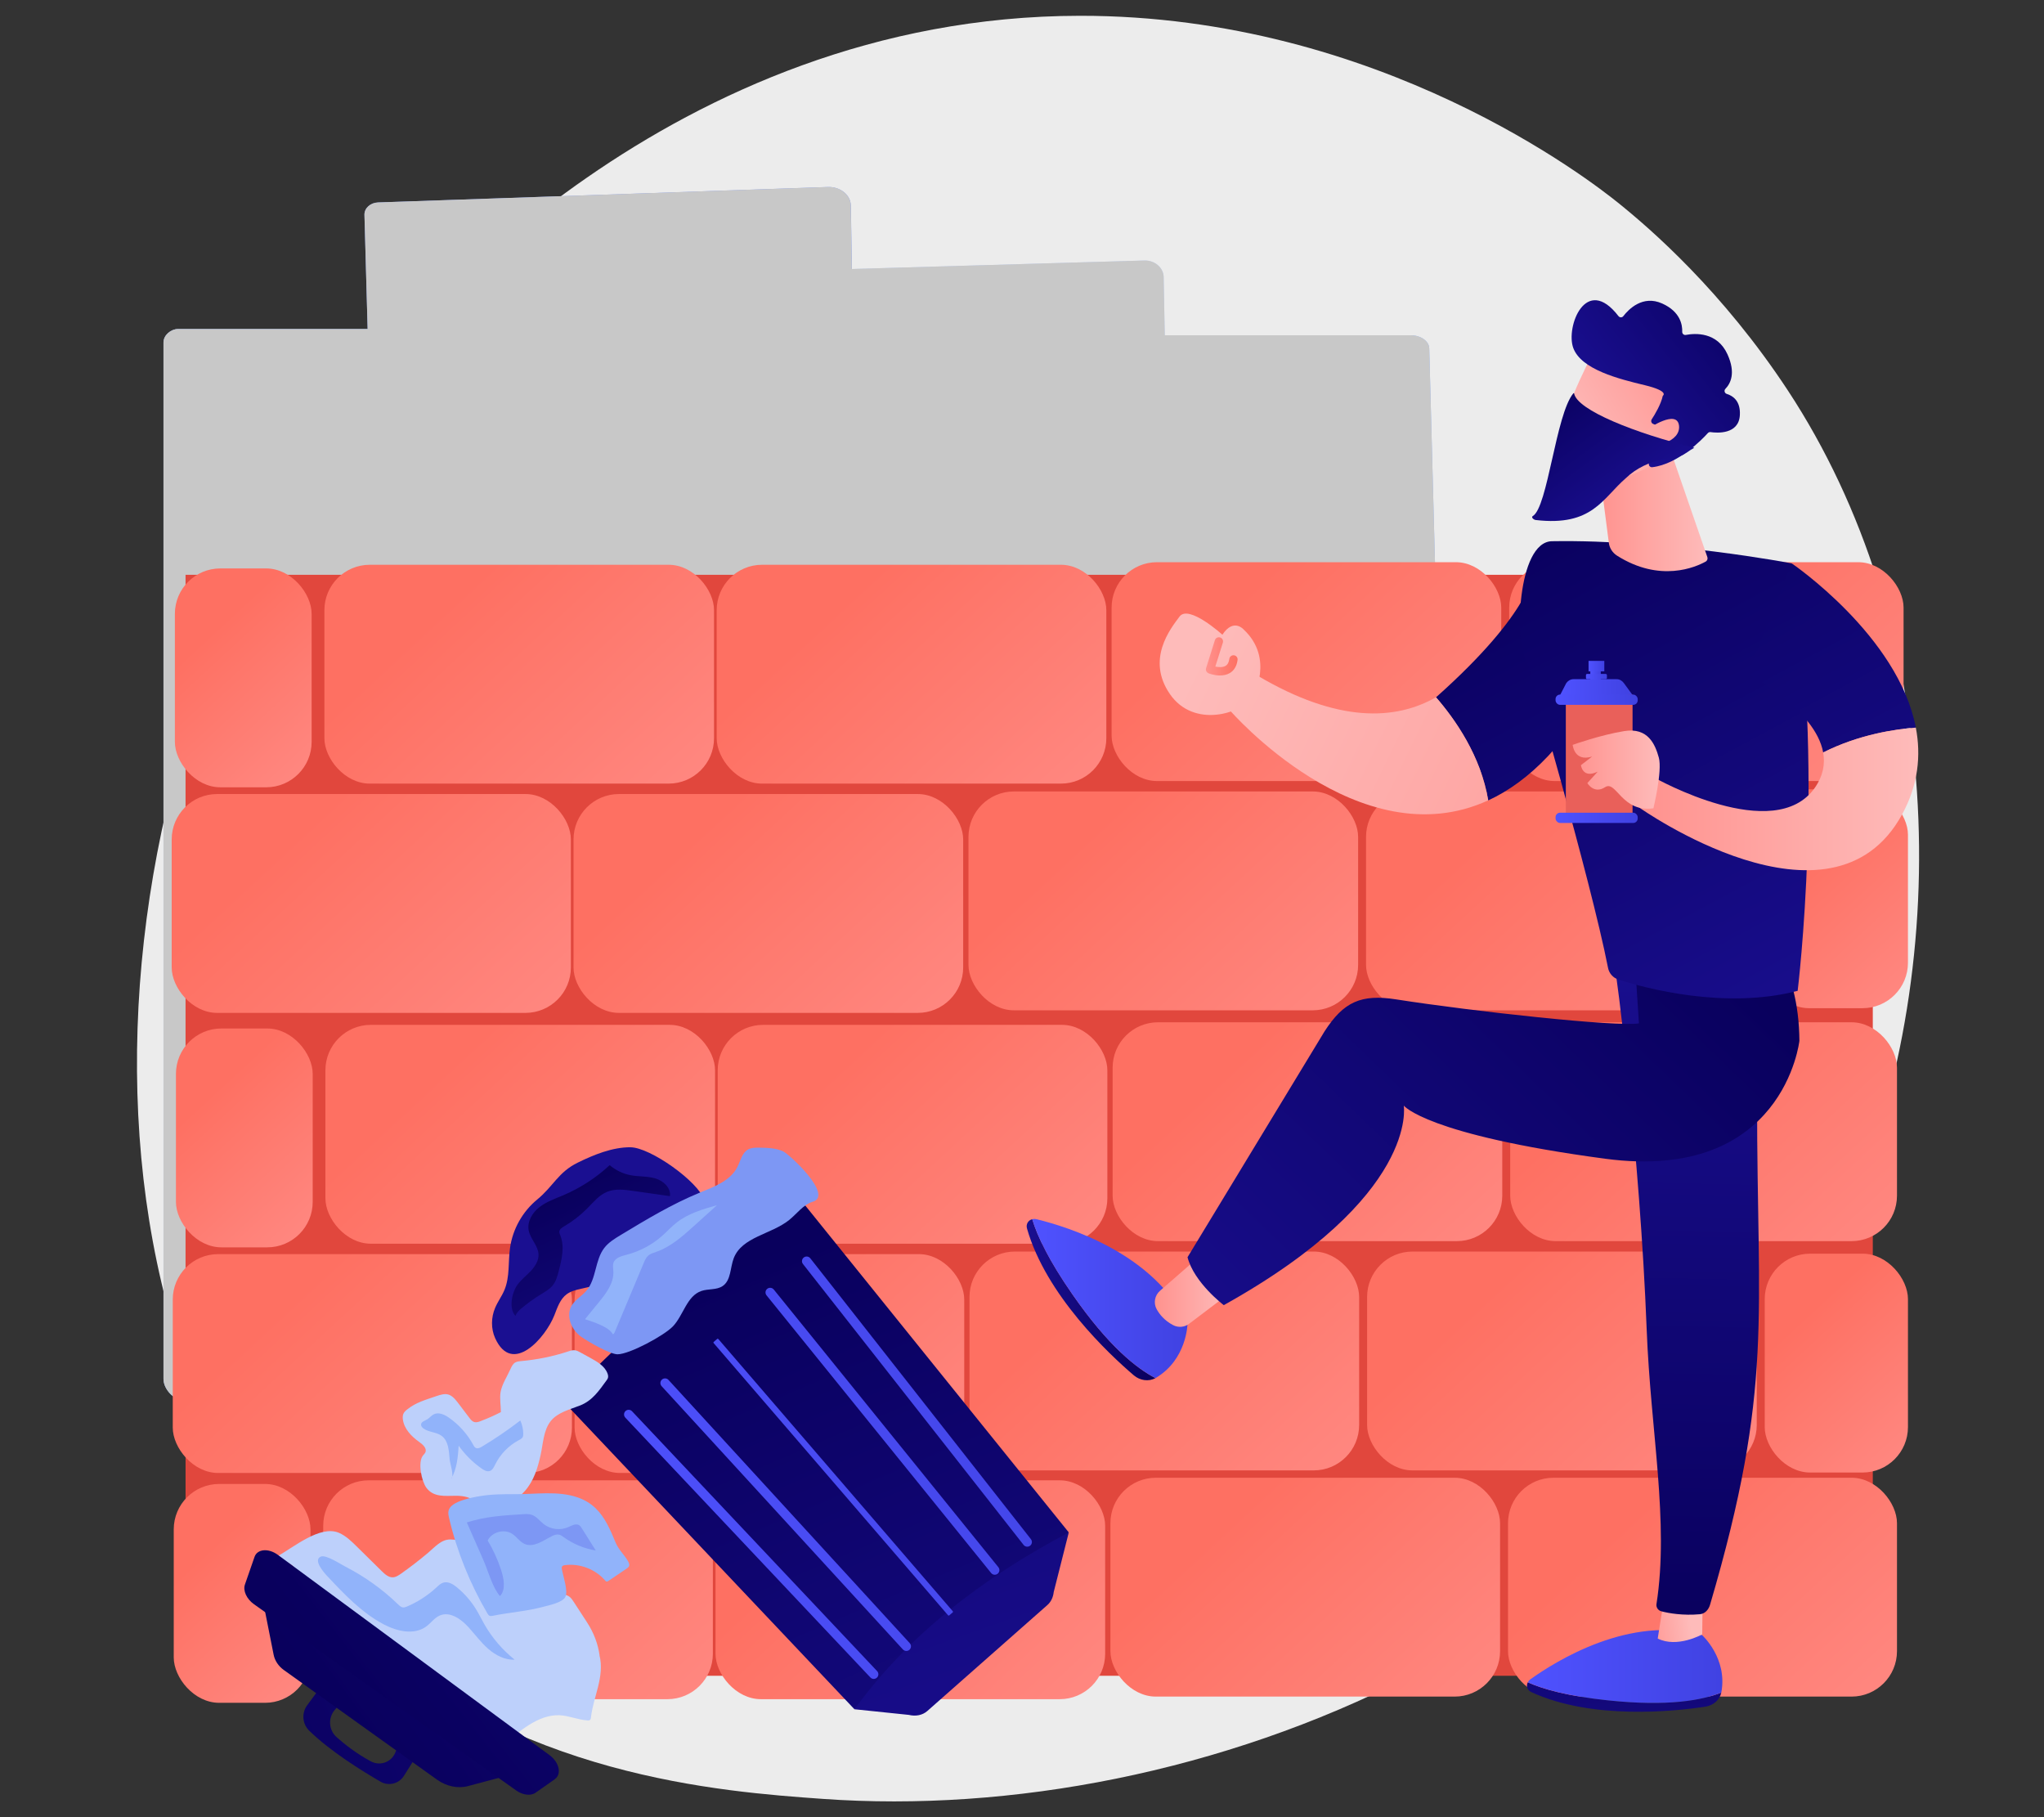 <?xml version="1.0" encoding="UTF-8"?>
<svg xmlns="http://www.w3.org/2000/svg" xmlns:xlink="http://www.w3.org/1999/xlink" viewBox="0 0 540 480">
  <rect x="0" y="0" width="540" height="480" fill="#333333" stroke="none"/>
  <defs>
    <style>
      .cls-1 {
        fill: url(#linear-gradient-38);
      }

      .cls-1, .cls-2, .cls-3, .cls-4, .cls-5, .cls-6, .cls-7, .cls-8, .cls-9, .cls-10, .cls-11, .cls-12, .cls-13, .cls-14, .cls-15, .cls-16, .cls-17, .cls-18, .cls-19, .cls-20, .cls-21, .cls-22, .cls-23, .cls-24, .cls-25, .cls-26, .cls-27, .cls-28, .cls-29, .cls-30, .cls-31, .cls-32, .cls-33, .cls-34, .cls-35, .cls-36, .cls-37, .cls-38, .cls-39, .cls-40, .cls-41, .cls-42, .cls-43, .cls-44, .cls-45, .cls-46, .cls-47, .cls-48, .cls-49, .cls-50, .cls-51, .cls-52, .cls-53, .cls-54, .cls-55, .cls-56, .cls-57, .cls-58, .cls-59, .cls-60, .cls-61, .cls-62, .cls-63, .cls-64, .cls-65, .cls-66, .cls-67, .cls-68, .cls-69, .cls-70, .cls-71, .cls-72, .cls-73 {
        stroke-width: 0px;
      }

      .cls-2 {
        fill: url(#linear-gradient-12);
      }

      .cls-3 {
        fill: url(#linear-gradient-17);
      }

      .cls-4 {
        fill: url(#linear-gradient-19);
      }

      .cls-5 {
        fill: url(#linear-gradient-33);
      }

      .cls-6 {
        fill: url(#linear-gradient);
      }

      .cls-7 {
        fill: url(#linear-gradient-62);
      }

      .cls-8 {
        fill: url(#linear-gradient-57);
      }

      .cls-9 {
        fill: url(#linear-gradient-21);
      }

      .cls-10 {
        fill: url(#linear-gradient-6);
      }

      .cls-11 {
        fill: #7d97f4;
      }

      .cls-12 {
        fill: #bdd0fb;
      }

      .cls-13 {
        fill: #ececec;
      }

      .cls-74 {
        opacity: .52;
      }

      .cls-75 {
        isolation: isolate;
      }

      .cls-14 {
        fill: url(#linear-gradient-42);
      }

      .cls-15 {
        fill: url(#linear-gradient-15);
      }

      .cls-16 {
        fill: url(#linear-gradient-11);
      }

      .cls-17 {
        fill: #fff;
        mix-blend-mode: overlay;
      }

      .cls-18 {
        fill: url(#linear-gradient-5);
      }

      .cls-19 {
        fill: none;
      }

      .cls-20 {
        fill: url(#linear-gradient-31);
      }

      .cls-21 {
        fill: url(#linear-gradient-58);
      }

      .cls-22 {
        fill: url(#linear-gradient-63);
      }

      .cls-23 {
        fill: url(#linear-gradient-34);
      }

      .cls-24 {
        fill: url(#linear-gradient-41);
      }

      .cls-25 {
        fill: url(#linear-gradient-40);
      }

      .cls-26 {
        fill: url(#linear-gradient-66);
      }

      .cls-27 {
        fill: url(#linear-gradient-13);
      }

      .cls-28 {
        fill: url(#linear-gradient-23);
      }

      .cls-76 {
        opacity: .45;
      }

      .cls-29 {
        fill: url(#linear-gradient-25);
      }

      .cls-30 {
        fill: url(#linear-gradient-43);
      }

      .cls-31 {
        fill: url(#linear-gradient-16);
      }

      .cls-32 {
        fill: url(#linear-gradient-22);
      }

      .cls-33 {
        fill: url(#linear-gradient-54);
      }

      .cls-34 {
        fill: url(#linear-gradient-55);
      }

      .cls-35 {
        fill: url(#linear-gradient-35);
      }

      .cls-36 {
        fill: url(#linear-gradient-50);
      }

      .cls-37 {
        fill: url(#linear-gradient-32);
      }

      .cls-38 {
        fill: url(#linear-gradient-60);
      }

      .cls-39 {
        fill: url(#linear-gradient-59);
      }

      .cls-40 {
        fill: url(#linear-gradient-20);
      }

      .cls-41 {
        fill: url(#linear-gradient-14);
      }

      .cls-42 {
        fill: url(#linear-gradient-2);
      }

      .cls-43 {
        fill: url(#linear-gradient-52);
      }

      .cls-44 {
        fill: url(#linear-gradient-45);
      }

      .cls-45 {
        fill: url(#linear-gradient-7);
      }

      .cls-46 {
        fill: url(#linear-gradient-39);
      }

      .cls-47 {
        fill: url(#linear-gradient-3);
      }

      .cls-48 {
        fill: url(#linear-gradient-9);
      }

      .cls-49 {
        fill: url(#linear-gradient-27);
      }

      .cls-50 {
        fill: url(#linear-gradient-53);
      }

      .cls-51 {
        fill: url(#linear-gradient-65);
      }

      .cls-52 {
        fill: url(#linear-gradient-36);
      }

      .cls-53 {
        fill: url(#linear-gradient-48);
      }

      .cls-54 {
        fill: url(#linear-gradient-49);
      }

      .cls-55 {
        fill: url(#linear-gradient-8);
      }

      .cls-56 {
        fill: url(#linear-gradient-47);
      }

      .cls-57 {
        fill: url(#linear-gradient-24);
      }

      .cls-58 {
        fill: url(#linear-gradient-26);
      }

      .cls-59 {
        fill: url(#linear-gradient-61);
      }

      .cls-60 {
        fill: url(#linear-gradient-18);
      }

      .cls-61 {
        fill: #c8c8c8;
        mix-blend-mode: color;
      }

      .cls-62 {
        fill: url(#linear-gradient-51);
      }

      .cls-63 {
        fill: url(#linear-gradient-30);
      }

      .cls-64 {
        fill: url(#linear-gradient-44);
      }

      .cls-65 {
        fill: url(#linear-gradient-29);
      }

      .cls-66 {
        fill: url(#linear-gradient-46);
      }

      .cls-67 {
        fill: url(#linear-gradient-64);
      }

      .cls-68 {
        fill: #91b3fa;
      }

      .cls-69 {
        fill: url(#linear-gradient-28);
      }

      .cls-70 {
        fill: url(#linear-gradient-56);
      }

      .cls-71 {
        fill: url(#linear-gradient-10);
      }

      .cls-72 {
        fill: url(#linear-gradient-4);
      }

      .cls-73 {
        fill: url(#linear-gradient-37);
      }
    </style>
    <linearGradient id="linear-gradient" x1="273.82" y1="68.08" x2="274.39" y2=".55" gradientUnits="userSpaceOnUse">
      <stop offset="0" stop-color="#e1473d"/>
      <stop offset="1" stop-color="#e9605a"/>
    </linearGradient>
    <linearGradient id="linear-gradient-2" x1="160.37" y1="427.09" x2="80.32" y2="340.69" gradientUnits="userSpaceOnUse">
      <stop offset="0" stop-color="#ff928e"/>
      <stop offset="1" stop-color="#fe7062"/>
    </linearGradient>
    <linearGradient id="linear-gradient-3" x1="264.25" y1="425.99" x2="185.51" y2="341.01" xlink:href="#linear-gradient-2"/>
    <linearGradient id="linear-gradient-4" x1="368.58" y1="425.31" x2="289.85" y2="340.33" xlink:href="#linear-gradient-2"/>
    <linearGradient id="linear-gradient-5" x1="473.62" y1="425.31" x2="394.89" y2="340.33" xlink:href="#linear-gradient-2"/>
    <linearGradient id="linear-gradient-6" x1="519.78" y1="397.44" x2="475.06" y2="349.17" xlink:href="#linear-gradient-2"/>
    <linearGradient id="linear-gradient-7" x1="198.42" y1="365.43" x2="119.69" y2="280.45" xlink:href="#linear-gradient-2"/>
    <linearGradient id="linear-gradient-8" x1="302.06" y1="365.43" x2="223.33" y2="280.45" xlink:href="#linear-gradient-2"/>
    <linearGradient id="linear-gradient-9" x1="406.39" y1="364.75" x2="327.66" y2="279.77" xlink:href="#linear-gradient-2"/>
    <linearGradient id="linear-gradient-10" x1="510.74" y1="364.42" x2="432.41" y2="279.87" xlink:href="#linear-gradient-2"/>
    <linearGradient id="linear-gradient-11" x1="98.49" y1="337.22" x2="54.66" y2="289.91" xlink:href="#linear-gradient-2"/>
    <linearGradient id="linear-gradient-12" x1="197.84" y1="485.74" x2="119.11" y2="400.76" xlink:href="#linear-gradient-2"/>
    <linearGradient id="linear-gradient-13" x1="301.48" y1="485.74" x2="222.75" y2="400.76" xlink:href="#linear-gradient-2"/>
    <linearGradient id="linear-gradient-14" x1="405.81" y1="485.06" x2="327.08" y2="400.08" xlink:href="#linear-gradient-2"/>
    <linearGradient id="linear-gradient-15" x1="510.68" y1="484.98" x2="432.05" y2="400.1" xlink:href="#linear-gradient-2"/>
    <linearGradient id="linear-gradient-16" x1="97.91" y1="457.52" x2="54.08" y2="410.22" xlink:href="#linear-gradient-2"/>
    <linearGradient id="linear-gradient-17" x1="160.1" y1="305.57" x2="80.05" y2="219.16" xlink:href="#linear-gradient-2"/>
    <linearGradient id="linear-gradient-18" x1="263.97" y1="304.46" x2="185.24" y2="219.48" xlink:href="#linear-gradient-2"/>
    <linearGradient id="linear-gradient-19" x1="368.31" y1="303.78" x2="289.57" y2="218.8" xlink:href="#linear-gradient-2"/>
    <linearGradient id="linear-gradient-20" x1="473.35" y1="303.78" x2="394.61" y2="218.8" xlink:href="#linear-gradient-2"/>
    <linearGradient id="linear-gradient-21" x1="519.75" y1="274.9" x2="474.89" y2="226.48" xlink:href="#linear-gradient-2"/>
    <linearGradient id="linear-gradient-22" x1="198.15" y1="243.91" x2="119.42" y2="158.92" xlink:href="#linear-gradient-2"/>
    <linearGradient id="linear-gradient-23" x1="301.79" y1="243.91" x2="223.05" y2="158.92" xlink:href="#linear-gradient-2"/>
    <linearGradient id="linear-gradient-24" x1="406.12" y1="243.23" x2="327.39" y2="158.24" xlink:href="#linear-gradient-2"/>
    <linearGradient id="linear-gradient-25" x1="512.29" y1="243.77" x2="432.9" y2="158.09" xlink:href="#linear-gradient-2"/>
    <linearGradient id="linear-gradient-26" x1="98.22" y1="215.69" x2="54.39" y2="168.38" xlink:href="#linear-gradient-2"/>
    <linearGradient id="linear-gradient-27" x1="429.38" y1="366.1" x2="428.81" y2="514.21" gradientUnits="userSpaceOnUse">
      <stop offset="0" stop-color="#09005d"/>
      <stop offset="1" stop-color="#1a0f91"/>
    </linearGradient>
    <linearGradient id="linear-gradient-28" x1="403.62" y1="440.19" x2="455.02" y2="440.19" gradientUnits="userSpaceOnUse">
      <stop offset="0" stop-color="#4f52ff"/>
      <stop offset="1" stop-color="#4042e2"/>
    </linearGradient>
    <linearGradient id="linear-gradient-29" x1="-3813.44" y1="798.91" x2="-3802.02" y2="798.91" gradientTransform="translate(-3966.19 171.46) rotate(172.91) scale(1.14 -1)" gradientUnits="userSpaceOnUse">
      <stop offset="0" stop-color="#febbba"/>
      <stop offset="1" stop-color="#ff928e"/>
    </linearGradient>
    <linearGradient id="linear-gradient-30" x1="445.43" y1="431.95" x2="449.4" y2="243.55" xlink:href="#linear-gradient-27"/>
    <linearGradient id="linear-gradient-31" x1="-3390.94" y1="343.32" x2="-3356.91" y2="343.32" gradientTransform="translate(-3085.69) rotate(-180) scale(1 -1)" xlink:href="#linear-gradient-27"/>
    <linearGradient id="linear-gradient-32" x1="272.7" y1="343" x2="313.72" y2="343" xlink:href="#linear-gradient-28"/>
    <linearGradient id="linear-gradient-33" x1="-3410.29" y1="341.81" x2="-3390.78" y2="341.81" gradientTransform="translate(-3085.69) rotate(-180) scale(1 -1)" xlink:href="#linear-gradient-29"/>
    <linearGradient id="linear-gradient-34" x1="445.4" y1="244.31" x2="311.48" y2="382.78" xlink:href="#linear-gradient-27"/>
    <linearGradient id="linear-gradient-35" x1="-3470.3" y1="149.54" x2="-3541" y2="280.93" gradientTransform="translate(-3085.69) rotate(-180) scale(1 -1)" xlink:href="#linear-gradient-27"/>
    <linearGradient id="linear-gradient-36" x1="-3402.34" y1="172.68" x2="-3558.32" y2="248.24" gradientTransform="translate(-3085.69) rotate(-180) scale(1 -1)" xlink:href="#linear-gradient-29"/>
    <linearGradient id="linear-gradient-37" x1="-3401.6" y1="174.21" x2="-3557.58" y2="249.77" gradientTransform="translate(-3085.69) rotate(-180) scale(1 -1)" xlink:href="#linear-gradient-29"/>
    <linearGradient id="linear-gradient-38" x1="318.57" y1="173.38" x2="326.96" y2="173.38" xlink:href="#linear-gradient-2"/>
    <linearGradient id="linear-gradient-39" x1="-3495.92" y1="130.21" x2="-3573.88" y2="275.09" gradientTransform="translate(-3085.69) rotate(-180) scale(1 -1)" xlink:href="#linear-gradient-27"/>
    <linearGradient id="linear-gradient-40" x1="-3530.11" y1="109.51" x2="-3609.15" y2="256.4" gradientTransform="translate(-3085.69) rotate(-180) scale(1 -1)" xlink:href="#linear-gradient-27"/>
    <linearGradient id="linear-gradient-41" x1="-3592.47" y1="211.04" x2="-3518.69" y2="211.04" gradientTransform="translate(-3085.69) rotate(-180) scale(1 -1)" xlink:href="#linear-gradient-29"/>
    <linearGradient id="linear-gradient-42" x1="-3536.81" y1="135.14" x2="-3507.64" y2="135.14" gradientTransform="translate(-3085.69) rotate(-180) scale(1 -1)" xlink:href="#linear-gradient-29"/>
    <linearGradient id="linear-gradient-43" x1="-7745.86" y1="-4340.8" x2="-7756.76" y2="-4376.75" gradientTransform="translate(-8253.94 -1803.15) rotate(-138.25) scale(1 -1)" xlink:href="#linear-gradient-29"/>
    <linearGradient id="linear-gradient-44" x1="-7755.7" y1="-4403.44" x2="-7746.58" y2="-4351.43" gradientTransform="translate(-8253.94 -1803.15) rotate(-138.25) scale(1 -1)" xlink:href="#linear-gradient-27"/>
    <linearGradient id="linear-gradient-45" x1="-7757.01" y1="-4340.97" x2="-7766.81" y2="-4373.32" gradientTransform="translate(-8253.94 -1803.15) rotate(-138.25) scale(1 -1)" xlink:href="#linear-gradient-29"/>
    <linearGradient id="linear-gradient-46" x1="476.38" y1="138.16" x2="456.51" y2="160.86" xlink:href="#linear-gradient"/>
    <linearGradient id="linear-gradient-47" x1="420.14" y1="178.7" x2="422.91" y2="178.7" xlink:href="#linear-gradient-28"/>
    <linearGradient id="linear-gradient-48" x1="411.79" y1="181.85" x2="431.27" y2="181.85" xlink:href="#linear-gradient-28"/>
    <linearGradient id="linear-gradient-49" x1="410.96" y1="184.82" x2="432.66" y2="184.82" xlink:href="#linear-gradient-28"/>
    <linearGradient id="linear-gradient-50" x1="419.68" y1="175.95" x2="423.84" y2="175.95" xlink:href="#linear-gradient-28"/>
    <linearGradient id="linear-gradient-51" x1="418.99" y1="178.7" x2="424.53" y2="178.7" xlink:href="#linear-gradient-28"/>
    <linearGradient id="linear-gradient-52" x1="410.96" y1="216.02" x2="432.66" y2="216.02" xlink:href="#linear-gradient-28"/>
    <linearGradient id="linear-gradient-53" x1="-3524.17" y1="203.3" x2="-3501.18" y2="203.3" gradientTransform="translate(-3085.69) rotate(-180) scale(1 -1)" xlink:href="#linear-gradient-29"/>
    <linearGradient id="linear-gradient-54" x1="-3493.56" y1="102.64" x2="-3517.31" y2="134.83" gradientTransform="translate(-3085.69) rotate(-180) scale(1 -1)" xlink:href="#linear-gradient-27"/>
    <linearGradient id="linear-gradient-55" x1="163.36" y1="190.46" x2="160.53" y2="269.91" xlink:href="#linear-gradient-27"/>
    <linearGradient id="linear-gradient-56" x1="6892.38" y1="2513.55" x2="6831.72" y2="2730.01" gradientTransform="translate(-6751.3 2702.7) rotate(-38.87)" xlink:href="#linear-gradient-27"/>
    <linearGradient id="linear-gradient-57" x1="6928.89" y1="2382.59" x2="6868.23" y2="2599.06" gradientTransform="translate(-7100.19 2269.79) rotate(-38.87) scale(1 1.25)" xlink:href="#linear-gradient-27"/>
    <linearGradient id="linear-gradient-58" x1="6792.45" y1="2768.82" x2="6938.78" y2="2833.06" gradientTransform="translate(-6798.7 2756.11) rotate(-40.74)" xlink:href="#linear-gradient-28"/>
    <linearGradient id="linear-gradient-59" x1="6794.39" y1="2764.39" x2="6940.72" y2="2828.63" gradientTransform="translate(-6798.7 2756.11) rotate(-40.74)" xlink:href="#linear-gradient-28"/>
    <linearGradient id="linear-gradient-60" x1="6801.78" y1="2747.54" x2="6948.11" y2="2811.78" gradientTransform="translate(-6798.7 2756.11) rotate(-40.74)" xlink:href="#linear-gradient-28"/>
    <linearGradient id="linear-gradient-61" x1="6799.84" y1="2751.97" x2="6946.17" y2="2816.21" gradientTransform="translate(-6798.7 2756.11) rotate(-40.74)" xlink:href="#linear-gradient-28"/>
    <linearGradient id="linear-gradient-62" x1="6796.46" y1="2758.97" x2="6943.38" y2="2823.46" gradientTransform="translate(-6641.92 -2397.99)" xlink:href="#linear-gradient-28"/>
    <linearGradient id="linear-gradient-63" x1="148.48" y1="314.25" x2="176.85" y2="374.03" xlink:href="#linear-gradient-27"/>
    <linearGradient id="linear-gradient-64" x1="1198.43" y1="11826.65" x2="1040.15" y2="12066.16" gradientTransform="translate(-6021.19 10699.58) rotate(-143.53)" xlink:href="#linear-gradient-27"/>
    <linearGradient id="linear-gradient-65" x1="1491.43" y1="11837.4" x2="1430.77" y2="12053.85" gradientTransform="translate(-6083.53 10665.62) rotate(-141.66)" xlink:href="#linear-gradient-27"/>
    <linearGradient id="linear-gradient-66" x1="1173.86" y1="11877.97" x2="1113.21" y2="12094.42" gradientTransform="translate(-6021.19 10699.58) rotate(-143.53)" xlink:href="#linear-gradient-27"/>
  </defs>
  <g class="cls-75">
    <g id="Layer_2" data-name="Layer 2">
      <g id="Layer_2-2" data-name="Layer 2">
        <g>
          <rect class="cls-19" width="540" height="480"/>
          <g>
            <path class="cls-13" d="m488.3,321.36c-46.52,111.71-172.05,160.86-270.91,153.81-26.99-1.93-81.3-5.8-124.11-45.24C11.08,354.19,21.84,193.86,98.68,98.68c9.9-12.26,78.42-94.4,186.62-94.51,79.22-.08,135.31,43.88,142.13,49.35,8.62,6.92,27.64,23.38,44.91,49.63,40.57,61.69,45.04,148.38,15.97,218.19Z"/>
            <g>
              <path class="cls-68" d="m161.81,90.4c-.03-1.93-1.53-3.49-3.37-3.49H47.03c-1.86,0-3.84,1.6-3.84,3.56v273.79c0,1.46.79,2.87,1.77,3.9.98,1.03,2.43,1.61,3.82,1.61l112.64-.32c1.4,0,2.77-.6,3.75-1.66.98-1.05,1.53-2.48,1.51-3.96l-4.87-273.43Z"/>
              <g class="cls-74">
                <polygon class="cls-17" points="97.83 106.32 61.38 106.18 61.4 101.38 97.8 101.5 97.83 106.32"/>
                <polygon class="cls-17" points="97.93 124 61.33 123.83 61.35 118.99 97.9 119.15 97.93 124"/>
                <polygon class="cls-17" points="98.03 141.84 61.28 141.62 61.29 136.74 98 136.94 98.03 141.84"/>
                <polygon class="cls-17" points="98.13 159.82 61.23 159.55 61.24 154.63 98.1 154.88 98.13 159.82"/>
                <polygon class="cls-17" points="98.23 177.95 61.18 177.64 61.19 172.67 98.2 172.97 98.23 177.95"/>
                <polygon class="cls-17" points="98.44 214.66 61.08 214.26 61.09 209.22 98.41 209.6 98.44 214.66"/>
                <polygon class="cls-17" points="98.76 270.91 60.92 270.36 60.93 265.19 98.73 265.72 98.76 270.91"/>
                <polygon class="cls-17" points="98.34 196.23 61.13 195.87 61.14 190.87 98.31 191.21 98.34 196.23"/>
                <polygon class="cls-17" points="98.55 233.25 61.02 232.8 61.04 227.72 98.52 228.15 98.55 233.25"/>
                <polygon class="cls-17" points="98.65 252 60.97 251.5 60.98 246.37 98.62 246.86 98.65 252"/>
                <polygon class="cls-17" points="98.87 289.98 60.86 289.38 60.88 284.16 98.84 284.75 98.87 289.98"/>
                <polygon class="cls-17" points="98.97 309.21 60.81 308.57 60.82 303.3 98.94 303.93 98.97 309.21"/>
                <polygon class="cls-17" points="99.08 328.61 60.75 327.91 60.77 322.6 99.05 323.29 99.08 328.61"/>
                <polygon class="cls-17" points="99.19 348.18 60.7 347.43 60.71 342.07 99.16 342.81 99.19 348.18"/>
                <polygon class="cls-17" points="145.61 106.49 108.94 106.36 108.9 101.54 145.53 101.66 145.61 106.49"/>
                <polygon class="cls-17" points="145.91 124.23 109.08 124.06 109.04 119.2 145.83 119.37 145.91 124.23"/>
                <polygon class="cls-17" points="146.21 142.12 109.23 141.9 109.19 137.01 146.13 137.21 146.21 142.12"/>
                <polygon class="cls-17" points="146.51 160.16 109.38 159.9 109.34 154.96 146.43 155.21 146.51 160.16"/>
                <polygon class="cls-17" points="146.82 178.35 109.53 178.04 109.49 173.06 146.73 173.36 146.82 178.35"/>
                <polygon class="cls-17" points="147.44 215.19 109.83 214.79 109.79 209.72 147.35 210.11 147.44 215.19"/>
                <polygon class="cls-17" points="148.38 271.63 110.29 271.08 110.25 265.88 148.29 266.42 148.38 271.63"/>
                <polygon class="cls-17" points="147.13 196.69 109.68 196.34 109.64 191.32 147.04 191.66 147.13 196.69"/>
                <polygon class="cls-17" points="147.75 233.84 109.98 233.39 109.94 228.29 147.66 228.72 147.75 233.84"/>
                <polygon class="cls-17" points="148.06 252.65 110.14 252.15 110.1 247.01 147.98 247.49 148.06 252.65"/>
                <polygon class="cls-17" points="148.7 290.76 110.45 290.16 110.41 284.92 148.61 285.51 148.7 290.76"/>
                <polygon class="cls-17" points="149.03 310.06 110.61 309.41 110.57 304.13 148.94 304.77 149.03 310.06"/>
                <polygon class="cls-17" points="149.35 329.53 110.77 328.83 110.73 323.5 149.26 324.19 149.35 329.53"/>
                <polygon class="cls-17" points="149.68 349.16 110.93 348.41 110.89 343.03 149.59 343.78 149.68 349.16"/>
              </g>
            </g>
            <g>
              <path class="cls-11" d="m224.78,54.3c-.02-1.34-.67-2.62-1.81-3.54-1.14-.92-2.66-1.41-4.22-1.36l-118.87,4.08c-2.04.07-3.64,1.53-3.59,3.28l6.03,217.66,120.2-1.26c1.54-.02,3.01-.56,4.09-1.5,1.08-.95,1.67-2.22,1.65-3.54l-3.47-213.82Z"/>
              <g>
                <g>
                  <polygon class="cls-68" points="128.72 88.22 111.15 88.22 110.28 66.47 127.96 66.47 128.72 88.22"/>
                  <polygon class="cls-68" points="156.09 88.17 139.38 88.16 138.69 66.47 155.5 66.47 156.09 88.17"/>
                  <polygon class="cls-68" points="184.07 88.11 166.7 88.1 166.18 66.47 183.66 66.47 184.07 88.11"/>
                  <polygon class="cls-68" points="211.9 88.05 194.62 88.04 194.28 66.47 211.66 66.47 211.9 88.05"/>
                </g>
                <g>
                  <polygon class="cls-68" points="129.96 123.6 112.58 123.7 111.72 102.44 129.21 102.38 129.96 123.6"/>
                  <polygon class="cls-68" points="157.05 123.45 140.51 123.54 139.83 102.34 156.47 102.28 157.05 123.45"/>
                  <polygon class="cls-68" points="184.74 123.3 167.54 123.39 167.03 102.25 184.34 102.19 184.74 123.3"/>
                  <polygon class="cls-68" points="212.28 123.14 195.17 123.24 194.84 102.15 212.05 102.09 212.28 123.14"/>
                </g>
                <g>
                  <polygon class="cls-68" points="131.17 158.17 113.97 158.33 113.13 137.5 130.44 137.38 131.17 158.17"/>
                  <polygon class="cls-68" points="157.98 157.93 141.61 158.08 140.95 137.31 157.42 137.2 157.98 157.93"/>
                  <polygon class="cls-68" points="185.39 157.69 168.37 157.84 167.87 137.12 185 137.01 185.39 157.69"/>
                  <polygon class="cls-68" points="212.65 157.44 195.72 157.59 195.39 136.93 212.42 136.82 212.65 157.44"/>
                </g>
                <g>
                  <polygon class="cls-68" points="132.36 192.05 115.34 192.25 114.52 171.85 131.65 171.68 132.36 192.05"/>
                  <polygon class="cls-68" points="158.9 191.72 142.7 191.92 142.05 171.57 158.35 171.4 158.9 191.72"/>
                  <polygon class="cls-68" points="186.03 191.39 169.18 191.59 168.69 171.3 185.64 171.12 186.03 191.39"/>
                  <polygon class="cls-68" points="213.01 191.06 196.25 191.26 195.93 171.02 212.79 170.84 213.01 191.06"/>
                </g>
                <g>
                  <polygon class="cls-68" points="133.53 225.24 116.68 225.5 115.87 205.51 132.83 205.28 133.53 225.24"/>
                  <polygon class="cls-68" points="159.8 224.83 143.76 225.08 143.12 205.14 159.26 204.92 159.8 224.83"/>
                  <polygon class="cls-68" points="186.65 224.42 169.97 224.68 169.5 204.78 186.28 204.55 186.65 224.42"/>
                  <polygon class="cls-68" points="213.37 224 196.78 224.26 196.46 204.42 213.15 204.19 213.37 224"/>
                </g>
                <g>
                  <polygon class="cls-68" points="134.67 257.78 117.99 258.09 117.2 238.49 133.99 238.21 134.67 257.78"/>
                  <polygon class="cls-68" points="160.68 257.29 144.8 257.59 144.18 238.04 160.15 237.77 160.68 257.29"/>
                  <polygon class="cls-68" points="187.27 256.8 170.75 257.1 170.29 237.6 186.9 237.32 187.27 256.8"/>
                  <polygon class="cls-68" points="213.72 256.3 197.29 256.61 196.98 237.15 213.51 236.88 213.72 256.3"/>
                </g>
              </g>
            </g>
            <g>
              <path class="cls-12" d="m307.43,73.2c-.02-1.19-.57-2.33-1.53-3.15-.95-.82-2.23-1.27-3.55-1.23l-106.44,3.09c-2.71.08-4.84,2.13-4.76,4.59l5.25,159.92c.08,2.43,2.28,4.35,4.96,4.33l105.01-.3c1.31-.01,1.86-1.12,2.77-1.97.91-.85,1.41-2,1.39-3.19l-3.11-162.09Z"/>
              <g class="cls-76">
                <polygon class="cls-17" points="209.38 87.28 209.22 83.28 243.84 81.88 244 85.89 209.38 87.28"/>
                <polygon class="cls-17" points="209.85 98.49 209.68 94.5 244.28 93.12 244.43 97.12 209.85 98.49"/>
                <polygon class="cls-17" points="210.31 109.68 210.15 105.69 244.71 104.34 244.86 108.34 210.31 109.68"/>
                <polygon class="cls-17" points="210.78 120.85 210.61 116.87 245.14 115.54 245.3 119.53 210.78 120.85"/>
                <polygon class="cls-17" points="211.24 131.99 211.08 128.02 245.57 126.72 245.73 130.7 211.24 131.99"/>
                <polygon class="cls-17" points="212.17 154.22 212 150.27 246.44 149.02 246.59 152.98 212.17 154.22"/>
                <polygon class="cls-17" points="213.54 187.41 213.38 183.48 247.72 182.3 247.88 186.25 213.54 187.41"/>
                <polygon class="cls-17" points="211.7 143.12 211.54 139.15 246.01 137.88 246.16 141.85 211.7 143.12"/>
                <polygon class="cls-17" points="212.63 165.31 212.46 161.36 246.87 160.13 247.02 164.09 212.63 165.31"/>
                <polygon class="cls-17" points="213.09 176.37 212.92 172.43 247.3 171.23 247.45 175.18 213.09 176.37"/>
                <polygon class="cls-17" points="214 198.44 213.84 194.51 248.15 193.36 248.3 197.29 214 198.44"/>
                <polygon class="cls-17" points="214.46 209.44 214.3 205.52 248.58 204.39 248.73 208.32 214.46 209.44"/>
                <polygon class="cls-17" points="214.92 220.42 214.75 216.51 249 215.41 249.15 219.33 214.92 220.42"/>
                <polygon class="cls-17" points="215.37 231.38 215.21 227.48 249.43 226.4 249.58 230.31 215.37 231.38"/>
                <polygon class="cls-17" points="254.54 85.46 254.39 81.45 289.21 80.04 289.35 84.06 254.54 85.46"/>
                <polygon class="cls-17" points="254.97 96.7 254.82 92.7 289.61 91.31 289.75 95.33 254.97 96.7"/>
                <polygon class="cls-17" points="255.39 107.93 255.24 103.93 290 102.57 290.14 106.57 255.39 107.93"/>
                <polygon class="cls-17" points="255.81 119.13 255.66 115.14 290.39 113.8 290.53 117.8 255.81 119.13"/>
                <polygon class="cls-17" points="256.24 130.31 256.09 126.32 290.78 125.01 290.92 129 256.24 130.31"/>
                <polygon class="cls-17" points="257.08 152.6 256.93 148.63 291.56 147.38 291.7 151.35 257.08 152.6"/>
                <polygon class="cls-17" points="258.34 185.89 258.19 181.95 292.73 180.76 292.86 184.72 258.34 185.89"/>
                <polygon class="cls-17" points="256.66 141.46 256.51 137.49 291.17 136.2 291.31 140.19 256.66 141.46"/>
                <polygon class="cls-17" points="257.5 163.72 257.35 159.76 291.95 158.53 292.09 162.5 257.5 163.72"/>
                <polygon class="cls-17" points="257.92 174.82 257.77 170.86 292.34 169.65 292.48 173.62 257.92 174.82"/>
                <polygon class="cls-17" points="258.75 196.95 258.61 193.01 293.11 191.85 293.25 195.8 258.75 196.95"/>
                <polygon class="cls-17" points="259.17 207.98 259.02 204.05 293.5 202.92 293.64 206.86 259.17 207.98"/>
                <polygon class="cls-17" points="259.59 219 259.44 215.07 293.88 213.96 294.02 217.9 259.59 219"/>
                <polygon class="cls-17" points="260 229.99 259.86 226.07 294.27 224.99 294.41 228.92 260 229.99"/>
              </g>
            </g>
            <g>
              <path class="cls-68" d="m377.58,91.98c-.05-1.88-2.24-3.42-4.92-3.42h-101.44c-2.72,0-5.39,1.63-5.39,3.53v170.15c0,.92.75,1.79,1.68,2.44.93.65,2.3,1.01,3.61,1.01l106.06-.2c1.32,0,2.61-.38,3.54-1.04.92-.66,1.44-1.57,1.42-2.5l-4.55-169.97Z"/>
              <g>
                <g>
                  <polygon class="cls-12" points="302.88 108.61 273.98 108.58 273.75 98.22 302.68 98.22 302.88 108.61"/>
                  <polygon class="cls-12" points="335.27 108.61 306.4 108.58 306.2 98.22 335.1 98.22 335.27 108.61"/>
                  <polygon class="cls-12" points="367.63 108.6 338.79 108.57 338.62 98.22 367.49 98.22 367.63 108.6"/>
                </g>
                <g>
                  <polygon class="cls-12" points="303.24 127.22 274.39 127.23 274.16 116.93 303.04 116.93 303.24 127.22"/>
                  <polygon class="cls-12" points="335.57 127.21 306.76 127.22 306.56 116.92 335.41 116.92 335.57 127.21"/>
                  <polygon class="cls-12" points="367.88 127.19 339.09 127.21 338.92 116.92 367.74 116.91 367.88 127.19"/>
                </g>
                <g>
                  <polygon class="cls-12" points="303.6 145.7 274.8 145.72 274.57 135.46 303.4 135.44 303.6 145.7"/>
                  <polygon class="cls-12" points="335.88 145.68 307.11 145.7 306.91 135.44 335.71 135.42 335.88 145.68"/>
                  <polygon class="cls-12" points="368.13 145.66 339.39 145.68 339.22 135.42 367.99 135.41 368.13 145.66"/>
                </g>
                <g>
                  <polygon class="cls-12" points="303.96 164.12 275.21 164.15 274.98 153.92 303.76 153.9 303.96 164.12"/>
                  <polygon class="cls-12" points="336.18 164.09 307.46 164.12 307.27 153.89 336.01 153.87 336.18 164.09"/>
                  <polygon class="cls-12" points="368.37 164.05 339.68 164.08 339.52 153.87 368.24 153.84 368.37 164.05"/>
                </g>
                <g>
                  <polygon class="cls-12" points="304.32 182.47 275.62 182.51 275.39 172.32 304.12 172.29 304.32 182.47"/>
                  <polygon class="cls-12" points="336.48 182.43 307.81 182.47 307.62 172.28 336.32 172.25 336.48 182.43"/>
                  <polygon class="cls-12" points="368.62 182.39 339.98 182.43 339.81 172.24 368.48 172.21 368.62 182.39"/>
                </g>
                <g>
                  <polygon class="cls-12" points="304.67 200.77 276.02 200.81 275.8 190.65 304.47 190.61 304.67 200.77"/>
                  <polygon class="cls-12" points="336.78 200.71 308.16 200.76 307.97 190.61 336.62 190.57 336.78 200.71"/>
                  <polygon class="cls-12" points="368.86 200.66 340.27 200.71 340.11 190.56 368.73 190.52 368.86 200.66"/>
                </g>
                <g>
                  <polygon class="cls-12" points="305.03 218.99 276.43 219.05 276.2 208.92 304.83 208.87 305.03 218.99"/>
                  <polygon class="cls-12" points="337.08 218.93 308.51 218.99 308.32 208.87 336.92 208.82 337.08 218.93"/>
                  <polygon class="cls-12" points="369.11 218.87 340.57 218.93 340.4 208.81 368.97 208.76 369.11 218.87"/>
                </g>
                <g>
                  <polygon class="cls-12" points="305.38 237.16 276.83 237.22 276.61 227.13 305.18 227.07 305.38 237.16"/>
                  <polygon class="cls-12" points="337.38 237.09 308.86 237.15 308.67 227.07 337.22 227.01 337.38 237.09"/>
                  <polygon class="cls-12" points="369.35 237.02 340.86 237.08 340.7 227 369.22 226.95 369.35 237.02"/>
                </g>
                <g>
                  <polygon class="cls-12" points="305.73 255.26 277.23 255.33 277.01 245.28 305.54 245.21 305.73 255.26"/>
                  <polygon class="cls-12" points="337.68 255.18 309.21 255.25 309.01 245.2 337.51 245.14 337.68 255.18"/>
                  <polygon class="cls-12" points="369.59 255.11 341.15 255.18 340.99 245.13 369.46 245.07 369.59 255.11"/>
                </g>
              </g>
            </g>
            <path class="cls-61" d="m377.58,91.98c-.05-1.88-2.24-3.42-4.92-3.42h-64.94l-.3-15.37c-.02-1.19-.57-2.33-1.53-3.15-.95-.82-2.23-1.27-3.55-1.23l-77.3,2.24-.27-16.76c-.02-1.34-.67-2.62-1.81-3.54-1.14-.92-2.66-1.41-4.22-1.36l-118.87,4.08c-2.04.07-3.64,1.53-3.59,3.28l.84,30.15h-50.09c-1.86,0-3.84,1.6-3.84,3.56v273.79c0,1.46.79,2.87,1.77,3.9.98,1.03,2.43,1.61,3.82,1.61l112.64-.32c1.4,0,2.77-.6,3.75-1.65.98-1.05,1.53-2.48,1.51-3.96l-1.6-90.07,57.44-.6c1.54-.02,3.01-.56,4.09-1.5,1.08-.95,1.67-2.22,1.65-3.54l-.45-27.46,38.02-.11v21.68c0,.92.75,1.79,1.68,2.44.93.65,2.3,1.01,3.61,1.01l106.06-.2c1.32,0,2.61-.38,3.54-1.04.92-.66,1.44-1.57,1.42-2.5l-4.55-169.97Z"/>
            <g>
              <rect class="cls-6" x="49.02" y="151.83" width="445.75" height="290.82"/>
              <g>
                <rect class="cls-42" x="45.64" y="331.27" width="105.46" height="57.81" rx="12" ry="12"/>
                <rect class="cls-47" x="151.8" y="331.27" width="102.94" height="57.81" rx="12" ry="12"/>
                <rect class="cls-72" x="256.13" y="330.59" width="102.94" height="57.81" rx="12" ry="12"/>
                <rect class="cls-18" x="361.17" y="330.59" width="102.94" height="57.81" rx="12" ry="12"/>
                <rect class="cls-10" x="466.22" y="331.15" width="37.84" height="57.81" rx="12" ry="12"/>
              </g>
              <g>
                <rect class="cls-45" x="85.97" y="270.71" width="102.94" height="57.81" rx="12" ry="12"/>
                <rect class="cls-55" x="189.61" y="270.71" width="102.94" height="57.81" rx="12" ry="12"/>
                <rect class="cls-48" x="293.94" y="270.03" width="102.94" height="57.81" rx="12" ry="12"/>
                <rect class="cls-71" x="398.98" y="270.03" width="102.18" height="57.81" rx="12" ry="12"/>
                <rect class="cls-16" x="46.48" y="271.67" width="36.13" height="57.81" rx="12" ry="12"/>
              </g>
              <g>
                <rect class="cls-2" x="85.39" y="391.02" width="102.94" height="57.81" rx="12" ry="12"/>
                <rect class="cls-27" x="189.03" y="391.02" width="102.94" height="57.81" rx="12" ry="12"/>
                <rect class="cls-41" x="293.36" y="390.34" width="102.94" height="57.81" rx="12" ry="12"/>
                <rect class="cls-15" x="398.4" y="390.34" width="102.76" height="57.81" rx="12" ry="12"/>
                <rect class="cls-31" x="45.9" y="391.98" width="36.13" height="57.81" rx="12" ry="12"/>
              </g>
              <g>
                <rect class="cls-3" x="45.36" y="209.74" width="105.46" height="57.81" rx="12" ry="12"/>
                <rect class="cls-60" x="151.52" y="209.74" width="102.94" height="57.81" rx="12" ry="12"/>
                <rect class="cls-4" x="255.86" y="209.06" width="102.94" height="57.81" rx="12" ry="12"/>
                <rect class="cls-40" x="360.89" y="209.06" width="102.94" height="57.81" rx="12" ry="12"/>
                <rect class="cls-9" x="465.95" y="208.5" width="38.11" height="57.81" rx="12" ry="12"/>
              </g>
              <g>
                <rect class="cls-32" x="85.7" y="149.18" width="102.94" height="57.81" rx="12" ry="12"/>
                <rect class="cls-28" x="189.34" y="149.18" width="102.94" height="57.81" rx="12" ry="12"/>
                <rect class="cls-57" x="293.67" y="148.5" width="102.94" height="57.81" rx="12" ry="12"/>
                <rect class="cls-29" x="398.71" y="148.5" width="104.19" height="57.81" rx="12" ry="12"/>
                <rect class="cls-58" x="46.2" y="150.15" width="36.13" height="57.81" rx="12" ry="12"/>
              </g>
            </g>
            <g>
              <path class="cls-49" d="m454.74,447.09c-.38,1.89-2.08,3.39-4.15,3.71-8.14,1.25-29.98,3.59-46.05-3.85-1.06-.49-1.39-1.64-.92-2.57,4.13,1.86,10.7,3.66,21.16,4.77,16.08,1.7,24.99-.09,29.95-2.05Z"/>
              <path class="cls-69" d="m449.67,431.91s6.77,6.07,5.09,15.11c0,.02-.01.04-.02.07-4.96,1.97-13.87,3.76-29.95,2.05-10.47-1.11-17.03-2.9-21.16-4.77.15-.29.37-.57.68-.79,6.84-4.9,26.37-17.05,45.36-11.67Z"/>
              <path class="cls-65" d="m449.81,422.62l-.1,9.09s-6.61,3.7-11.76,1.1l1.64-10.32,10.21.13Z"/>
              <path class="cls-63" d="m426.5,254.82c.48,1.46,6.72,49.45,8.54,96.51,1.03,26.68,5.97,50.7,2.58,72.39-.13.85.43,1.67,1.27,1.89,1.97.53,5.78,1.18,10.19.78,1.37-.12,2.31-1.2,2.7-2.52,16.9-57.48,12.38-75.73,12.42-133.04.02-23.45,7.95-51.7,7.95-51.7l-20.52,12.54-25.14,3.13Z"/>
              <path class="cls-20" d="m305.25,364.02c-1.75.98-4.07.67-5.72-.74-6.5-5.55-23.16-21.11-28.21-38.77-.33-1.17.34-2.2,1.39-2.47,1.34,4.51,4.39,10.88,10.61,19.85,9.57,13.79,17.02,19.57,21.93,22.13Z"/>
              <path class="cls-37" d="m313.72,349.74s-.18,9.44-8.42,14.25c-.02.01-.04.02-.06.03-4.91-2.56-12.36-8.34-21.93-22.13-6.23-8.97-9.27-15.35-10.61-19.85.33-.08.7-.09,1.09,0,8.49,2.05,31.28,9.14,39.94,27.7Z"/>
              <path class="cls-5" d="m314.31,334.11l-7.85,6.84c-1.39,1.21-1.78,3.22-.9,4.84.77,1.41,2.08,3.03,4.35,4.23,1.36.72,3.02.58,4.24-.35l8.89-6.73c2.12-1.61,2.08-4.81-.08-6.36l-3.74-2.69c-1.49-1.07-3.52-.98-4.91.23Z"/>
              <path class="cls-23" d="m430.29,229.28c9.78-1.4,44.83,6.24,45.09,45.64,0,0-4.1,37.47-51.34,31.15-47.24-6.32-53.18-14.03-53.18-14.03,0,0,4.1,23.93-47.55,52.71,0,0-7.85-5.93-9.58-12.66l36.2-59.66c5.04-7.83,9.7-9.89,18.9-8.45,20.33,3.18,58.4,7.32,64.16,6.34l-2.69-41.04Z"/>
              <g>
                <path class="cls-35" d="m405.05,150.92l19.23,26.37c-9.66,18.82-20.39,29.2-31.12,34.14-1.92-11.72-8.76-21.45-13.79-27.23,25.92-23.08,25.67-33.27,25.67-33.27Z"/>
                <path class="cls-52" d="m332.19,178.45c21.26,12.58,36.45,11.84,47.19,5.73,5.03,5.78,11.87,15.51,13.79,27.23-34.12,15.7-68.28-23.81-68.28-23.81l7.31-9.15Z"/>
                <path class="cls-73" d="m331.03,183.93s5.74-10-2.51-17.69c0,0-2.66-3.04-5.58,1.42,0,0-8.88-8.06-11.31-4.81s-8.86,11.28-2.58,20.45c6.36,9.27,19.18,5.14,21.98.62Z"/>
                <path class="cls-1" d="m322.31,178.42c.86,0,1.78-.16,2.59-.64.8-.47,1.8-1.45,2.05-3.46.08-.6-.35-1.16-.95-1.23-.6-.07-1.15.35-1.23.95-.12.91-.44,1.51-.99,1.84-.75.45-1.86.37-2.71.19l1.99-6.31c.18-.58-.14-1.2-.72-1.38-.58-.18-1.2.14-1.38.72l-2.33,7.39c-.17.55.11,1.14.65,1.36.22.08,1.53.58,3.04.58Z"/>
              </g>
              <path class="cls-46" d="m410.02,142.96c30.15-.5,63.33,5.85,63.33,5.85,8.99,52.43,1.57,112.91,1.57,112.91-19.17,5.03-40.36-.73-47.32-2.95-1.43-.46-2.5-1.65-2.78-3.12-4.63-23.64-21.54-81.27-21.54-81.27-3.2-3.84-2.56-31.27,6.74-31.42Z"/>
              <path class="cls-25" d="m461.79,178l11.56-29.19s28.16,19.13,32.79,43.39c-5.32.39-15,1.78-24.48,6.56-2.08-11.45-19.87-20.76-19.87-20.76Z"/>
              <path class="cls-24" d="m437.18,205.47s31.61,17.87,42.28,2.61c2.21-3.17,2.74-6.32,2.2-9.32,9.48-4.78,19.16-6.17,24.48-6.56,1.4,7.31.66,15.09-3.64,22.95-18.69,34.18-69.5-1.89-69.5-1.89l4.18-7.79Z"/>
              <path class="cls-14" d="m441.47,119.41l9.59,27.74c.16.46-.03.97-.46,1.2-2.61,1.45-12.03,5.62-23.39-1.57-1.18-.75-1.99-1.97-2.17-3.36l-3.11-24.01h19.52Z"/>
              <g>
                <path class="cls-30" d="m420.6,93.72s-10.53,19.83-9.18,27.84c1.35,8.01,14.4,7.43,25.8.93l7.97-21.41-24.59-7.36Z"/>
                <path class="cls-64" d="m436.72,111.97c-.46-.21-.63-.77-.36-1.2.84-1.29,2.43-3.92,2.93-6.22,0,0,1.89-1.21-4.82-2.82-6.71-1.61-16.72-4.1-18.83-9.81-2.05-5.57,3.34-19.58,11.94-8.42.33.42.97.43,1.29,0,1.41-1.83,5.12-5.64,10.26-3.33,4.82,2.16,5.36,5.69,5.29,7.47-.02.52.45.93.96.83,2.43-.46,8.28-.86,11,5.13,2.25,4.94.79,7.73-.54,9.1-.43.44-.24,1.17.35,1.35,1.6.49,3.67,1.85,3.46,5.6-.29,5.18-6.08,4.73-7.73,4.49-.27-.04-.54.05-.73.26-1.41,1.57-7.79,8.21-14.69,9.01-.6.07-1.06-.52-.86-1.09l2.99-8.68c.14-.4-.05-.85-.44-1.02l-1.48-.66Z"/>
                <path class="cls-44" d="m435.52,113.2s7.5-5.15,8.05-.81c.55,4.33-6.75,6.28-10.37,4.66l2.32-3.85Z"/>
              </g>
              <g>
                <rect class="cls-66" x="413.67" y="183.47" width="17.63" height="32.56"/>
                <rect class="cls-56" x="420.14" y="176.62" width="2.77" height="4.16"/>
                <path class="cls-53" d="m413.62,180.74c.42-.81,1.22-1.34,2.08-1.34h11.41c.73,0,1.42.39,1.87,1l2.29,3.13-19.48.78,1.84-3.56Z"/>
                <rect class="cls-54" x="410.96" y="183.47" width="21.7" height="2.71" rx="1.18" ry="1.18"/>
                <rect class="cls-36" x="419.68" y="174.57" width="4.16" height="2.77"/>
                <rect class="cls-62" x="418.99" y="178.01" width="5.54" height="1.39" rx=".32" ry=".32"/>
                <rect class="cls-43" x="410.96" y="214.67" width="21.7" height="2.71" rx="1.18" ry="1.18"/>
              </g>
              <path class="cls-50" d="m436.81,213.51s2.4-9.88,1.43-13.39c-.97-3.51-2.85-8.01-9.11-7.01-6.26,1-13.65,3.64-13.65,3.64,0,0,.37,4.57,5.13,3.09l-2.95,2.28s.42,3.66,4.44,1.7l-2.74,3.03s1.73,3,4.68,1.08c2.96-1.93,4.37,6.77,12.76,5.58Z"/>
              <path class="cls-33" d="m447.63,118.27c-15.45-3.79-31.09-9.94-31.78-14.4-.07-.03-.15-.02-.2.04-4.61,5.52-6.75,30.1-10.7,32.4-.52.3.18.98.78,1.05,14.97,1.75,17.62-5.72,23.79-11.05,5.82-5.61,13.71-5.36,15.04-6.13,2.14-1.25,1.2-.86,3.07-1.91Z"/>
            </g>
            <g>
              <path class="cls-34" d="m166.55,303.04c-4.81-.01-9.66,1.98-13.91,4.06-5.16,2.52-6.42,6.21-10.71,9.74-3.88,3.18-6.5,7.85-7.19,12.82-.52,3.7-.03,7.6-1.46,11.05-.68,1.65-1.78,3.1-2.47,4.74-1.08,2.53-1.13,5.51,0,8.02,4.53,10,13.35-.17,15.66-6.09.79-2.03,1.51-4.25,3.26-5.53,1.12-.82,2.52-1.15,3.88-1.45,5.23-1.17,9.97-2.18,14.57-4.99,4.81-2.93,8.5-7.27,13.39-10.18,3.35-2,5.87-4.02,4.56-8.13-1.6-5.01-14.39-14.04-19.57-14.05Z"/>
              <g>
                <polygon class="cls-70" points="282.36 404.78 225.74 451.5 148.54 369.89 207.87 312.39 282.36 404.78"/>
                <path class="cls-8" d="m225.74,451.5c13.81-19.03,33.1-34.32,56.62-46.72l-3.98,15.75c-.15,1.41-.74,2.62-1.69,3.45l-31.7,27.97c-1.25,1.1-3.02,1.48-4.89,1.03l-14.37-1.49Z"/>
                <path class="cls-21" d="m231.63,443.18h0c-.5.43-1.24.39-1.69-.09l-64.74-68.63c-.48-.51-.44-1.32.09-1.77h0c.5-.43,1.24-.39,1.69.09l64.74,68.63c.48.51.44,1.32-.09,1.77Z"/>
                <path class="cls-39" d="m240.23,435.81h0c-.5.42-1.25.37-1.69-.11l-63.75-69.55c-.47-.52-.42-1.32.12-1.77h0c.5-.42,1.25-.37,1.69.11l63.75,69.55c.47.52.42,1.32-.12,1.77Z"/>
                <path class="cls-38" d="m272.19,408.25h0c.5-.43.57-1.17.16-1.69l-58.28-74.19c-.43-.55-1.24-.63-1.77-.17h0c-.5.43-.57,1.17-.16,1.69l58.28,74.19c.43.55,1.24.63,1.77.17Z"/>
                <path class="cls-59" d="m263.62,415.66h0c.49-.44.55-1.18.14-1.69l-59.34-73.35c-.44-.54-1.25-.61-1.77-.15h0c-.49.44-.55,1.18-.14,1.69l59.34,73.35c.44.54,1.25.61,1.77.15Z"/>
                <rect class="cls-7" x="219.3" y="342.51" width="1.64" height="95.34" rx=".2" ry=".2" transform="translate(-201.3 238.21) rotate(-40.74)"/>
              </g>
              <g>
                <path class="cls-11" d="m177.72,350.42c2.85-2.97,3.7-8.1,7.59-9.42,1.83-.62,4.01-.21,5.61-1.3,2.23-1.52,1.96-4.82,2.92-7.34,2.17-5.66,9.9-6.3,14.63-10.09,2.08-1.67,3.72-4.07,6.26-4.84,5.54-1.69-6.22-12.6-7.9-13.34-1.94-.85-4.13-.91-6.25-.94-1.01-.01-2.07-.01-2.96.48-1.6.9-1.98,2.98-2.81,4.62-1.86,3.67-6.15,5.23-9.96,6.79-7.32,3-14.13,7.11-20.9,11.2-1.57.95-3.17,1.93-4.29,3.37-2.53,3.27-2.07,8.21-4.76,11.35-1.22,1.42-2.99,2.36-3.92,3.98-1.54,2.71,0,6.33,2.53,8.14,2.06,1.47,7.72,4.65,9.62,4.65,3.19,0,12.31-4.95,14.59-7.33Z"/>
                <path class="cls-12" d="m153.27,371.24c-2.76,1.1-5.92,1.81-7.77,4.13-1.95,2.45-2.02,6.04-2.68,8.98-.76,3.4-1.77,6.77-4.12,9.45-2.06,2.35-4.87,3.87-7.62,5.34-.59.32-1.22.64-1.89.61-1.53-.08-2.29-1.83-3.37-2.92-1.35-1.36-3.42-1.72-5.33-1.73-2.82,0-5.94.5-7.86-2.14-1.27-1.74-2.27-6.65-.93-8.44.23-.3.53-.56.68-.9.45-1.05-.67-2.05-1.61-2.72-2.07-1.46-4.01-3.46-4.34-5.98-.06-.49-.06-1,.13-1.46.21-.49.63-.86,1.05-1.19,2.33-1.85,4.76-2.48,7.49-3.43,2.68-.94,3.85-.98,5.79,1.57,1.04,1.37,2.07,2.73,3.11,4.1.35.46.73.94,1.28,1.11.56.17,1.15-.03,1.69-.24,1.83-.69,3.62-1.49,5.36-2.38-.01-1.63-.35-3.65-.09-5.24.33-2.04,1.77-4.23,2.61-6.11.3-.67.64-1.39,1.27-1.76.47-.27,1.03-.32,1.57-.37,4.2-.37,8.36-1.22,12.37-2.53.6-.2,1.22-.4,1.84-.32.51.06.97.32,1.42.56.89.49,1.79.98,2.68,1.47,1.82,1,3.78,2.15,4.5,4.09.15.4.24.85.09,1.25-.08.21-.21.39-.34.57-2.01,2.74-3.7,5.32-6.97,6.63Z"/>
                <path class="cls-12" d="m158.38,437.25c1.41,5.64-1.66,10.99-2.26,16.42-.02.22-.06.47-.23.62-.18.16-.44.16-.68.15-2.51-.16-4.89-1.26-7.41-1.37-2.83-.12-5.57,1.02-7.97,2.52-2.4,1.5-4.55,3.36-6.92,4.91-.26.17-.55.34-.85.31-.4-.04-.68-.41-.9-.74-2.62-3.81-5.7-7.3-9.15-10.38-.65-.58-1.34-1.17-2.15-1.49-.89-.35-1.87-.37-2.82-.39-7.79-.13-17.41,1.6-23.53-4.31-4.09-3.95-6.45-9.49-8.29-14.77-1.25-3.58-2.48-7.21-4.39-10.5-.92-1.59-1.99-3.11-3.28-4.42-.94-.95-3.62-1.92-4.14-2.81,4.15-2.26,11.18-8.24,16.14-6.11,1.8.78,3.25,2.18,4.65,3.56,2.22,2.19,4.45,4.38,6.67,6.57.82.81,1.78,1.67,2.93,1.62.79-.03,1.48-.5,2.13-.95,2.46-1.74,4.84-3.57,7.14-5.51,1.8-1.51,3.46-3.55,5.87-3.54,2.49.01,5.31,1.1,7.55,2.1,4.79,2.13,8.97,5.66,11.75,10.11.28.46.57.94,1.03,1.23.49.31,1.11.33,1.69.35,2.4.09,4.8.3,7.18.61.8.1,1.63.24,2.28.71.48.35.81.86,1.13,1.35,1.16,1.79,2.32,3.57,3.49,5.36,1.88,2.89,2.94,5.81,3.36,8.78Z"/>
                <path class="cls-68" d="m160.43,402.61c.82,1.52,1.51,3.17,2.22,4.88.76,1.83,2.31,3.21,3.29,4.93.22.39.42.87.24,1.29-.12.27-.38.45-.62.62-1.59,1.08-3.18,2.15-4.77,3.23-.18.13-.41.26-.62.18-.12-.04-.2-.14-.28-.24-2.58-3-6.71-4.59-10.64-4.07-.29.04-.61.11-.76.36-.12.2-.09.45-.05.68.27,1.71,1.73,5.77.92,7.35-.77,1.5-4.29,2.19-5.77,2.59-4.38,1.2-8.94,1.48-13.38,2.39-.29.06-.59.11-.86,0-.28-.12-.45-.4-.6-.66-4.54-7.72-8.08-16.41-10.12-25.22-.15-.66-.29-1.37-.09-2.02.75-2.42,6.22-3.36,8.28-3.71,3.1-.52,6.27-.52,9.4-.51,5.36.02,11.18-.94,16.36.84,3.95,1.36,6.15,3.93,7.84,7.07Z"/>
                <path class="cls-68" d="m105.21,423.82c.35.34.74.71,1.23.77.37.05.74-.1,1.09-.24,2.87-1.22,5.52-2.94,7.8-5.06.53-.5,1.08-1.03,1.77-1.24,1.28-.4,2.61.4,3.64,1.26,2,1.64,3.72,3.63,5.07,5.84.77,1.26,1.41,2.59,2.14,3.87,2.05,3.59,4.78,6.79,8.01,9.37-2.57.13-5.03-1.16-6.97-2.85-1.94-1.69-3.47-3.79-5.2-5.7-1.97-2.18-4.92-4.27-7.61-3.11-1.4.61-2.31,1.96-3.53,2.87-3.19,2.37-7.76,1.33-11.27-.53-5.83-3.08-10.45-7.98-14.96-12.79-.88-.94-3.79-4.24-1.64-5.12,1.36-.55,5.29,2.06,6.43,2.64,5.12,2.63,9.86,6.01,13.99,10.02Z"/>
                <path class="cls-11" d="m123.35,402.14c4.75-1.55,9.8-1.87,14.79-2.17.78-.05,1.59-.09,2.33.16,1.28.43,2.12,1.62,3.18,2.46,1.79,1.4,4.35,1.72,6.43.81.96-.42,2.08-1.08,2.95-.51.3.2.5.51.69.82l3.67,5.84c-3.02-.49-5.92-1.68-8.4-3.47-.41-.29-.82-.61-1.31-.71-.67-.15-1.36.13-1.97.44-2.27,1.17-4.76,3.04-7.1,2.02-1.29-.56-2.09-1.89-3.27-2.66-2.11-1.4-5.37-.53-6.5,1.74,1.47,2.45,2.66,5.08,3.55,7.8.66,2.04,1.36,5.15-.3,6.89-2.01-2.29-3.08-6.56-4.34-9.41-1.47-3.34-2.94-6.68-4.41-10.02Z"/>
                <path class="cls-68" d="m118.79,385.38c-.2-2.22-.32-4.79-2.12-6.11-1.4-1.03-3.39-.92-4.79-1.94-.35-.26-.67-.64-.64-1.07.06-.72.97-.96,1.6-1.33.63-.36,1.07-1,1.72-1.33,1.3-.68,2.87.05,4.07.89,2.64,1.85,4.85,4.31,6.39,7.15.18.33.37.69.71.84.5.23,1.07-.05,1.54-.33,3.53-2.11,6.94-4.43,10.19-6.94.5,1.1.77,2.31.78,3.52,0,.3-.01.61-.15.87-.2.39-.63.6-1.02.81-2.7,1.43-4.92,3.73-6.27,6.47-.33.67-.68,1.43-1.38,1.67-.73.25-1.51-.18-2.15-.62-2.36-1.65-4.43-3.71-6.09-6.06-.2,3.01-.46,6.08-1.97,8.75.86-.72-.32-3.97-.43-5.24Z"/>
                <path class="cls-68" d="m154.54,348.47c1.22-1.49,2.44-2.98,3.65-4.47,1.96-2.39,4.02-5.1,3.85-8.19-.04-.75-.21-1.53.03-2.25.47-1.35,2.12-1.77,3.5-2.13,3.45-.9,6.69-2.62,9.36-4.98,1.31-1.16,2.49-2.47,3.87-3.55,3.05-2.39,6.89-3.5,10.62-4.56-2.03,1.83-4.05,3.66-6.08,5.49-3.01,2.72-6.14,5.51-9.98,6.85-.73.25-1.51.47-2.09.97-.59.51-.91,1.25-1.21,1.97l-7.7,18.36c-.09.22-.22.39-.45.46-1.03-1.99-5.29-3.29-7.38-3.98Z"/>
                <path class="cls-22" d="m136.75,339.32c.98-1.36,2.34-2.38,3.48-3.6,1.15-1.21,2.13-2.76,2.04-4.43-.12-2.27-2.15-4.02-2.59-6.25-.46-2.33.94-4.7,2.82-6.17s4.18-2.24,6.37-3.17c4.48-1.92,8.63-4.61,12.2-7.93,1.58,1.35,3.52,2.28,5.56,2.66,2.16.41,4.43.22,6.53.85,2.11.63,4.13,2.5,3.84,4.68-3.25-.46-6.5-.93-9.75-1.39-2.28-.32-4.67-.63-6.81.22-2.14.86-3.66,2.75-5.28,4.39-1.82,1.84-3.89,3.44-6.12,4.75-.57.33-1.23.76-1.27,1.42-.02.33.13.64.25.95,1.2,2.99.4,6.36-.42,9.48-.34,1.31-.71,2.65-1.54,3.71-.81,1.03-1.99,1.69-3.11,2.37-1.87,1.14-3.65,2.43-5.32,3.84-.63.53-1.16,1.13-1.46,1.89-1.87-2.04-.89-6.27.57-8.29Z"/>
              </g>
              <g>
                <path class="cls-67" d="m110.23,463.5l-3.53,5.6c-1.31,2.08-4.03,2.76-6.17,1.52-4.88-2.82-13.31-8.05-18.85-13.48-1.83-1.79-2.04-4.67-.51-6.73l4.01-5.43,5.49,4.06-2.24,2.64c-1.81,2.13-1.59,5.32.5,7.18,2.18,1.95,5.28,4.37,9.06,6.4,2.4,1.29,5.38.24,6.42-2.28l1.2-2.9,4.61,3.41Z"/>
                <path class="cls-51" d="m69.27,421.88l68.37,46.18-14.01,3.73c-2.65.71-5.7.07-8.19-1.71l-40.48-28.97c-1.39-1-2.36-2.46-2.67-4.02l-3.02-15.22Z"/>
                <path class="cls-26" d="m146.58,469.97l-5.09,3.57c-1.28.9-3.38.64-5.15-.62l-69.24-49.17c-1.95-1.38-2.96-3.59-2.39-5.21l2.54-7.31c.73-2.09,3.69-2.34,6.16-.52l71.78,52.91c2.57,1.9,3.26,5.03,1.38,6.34Z"/>
              </g>
            </g>
          </g>
        </g>
      </g>
    </g>
  </g>
</svg>